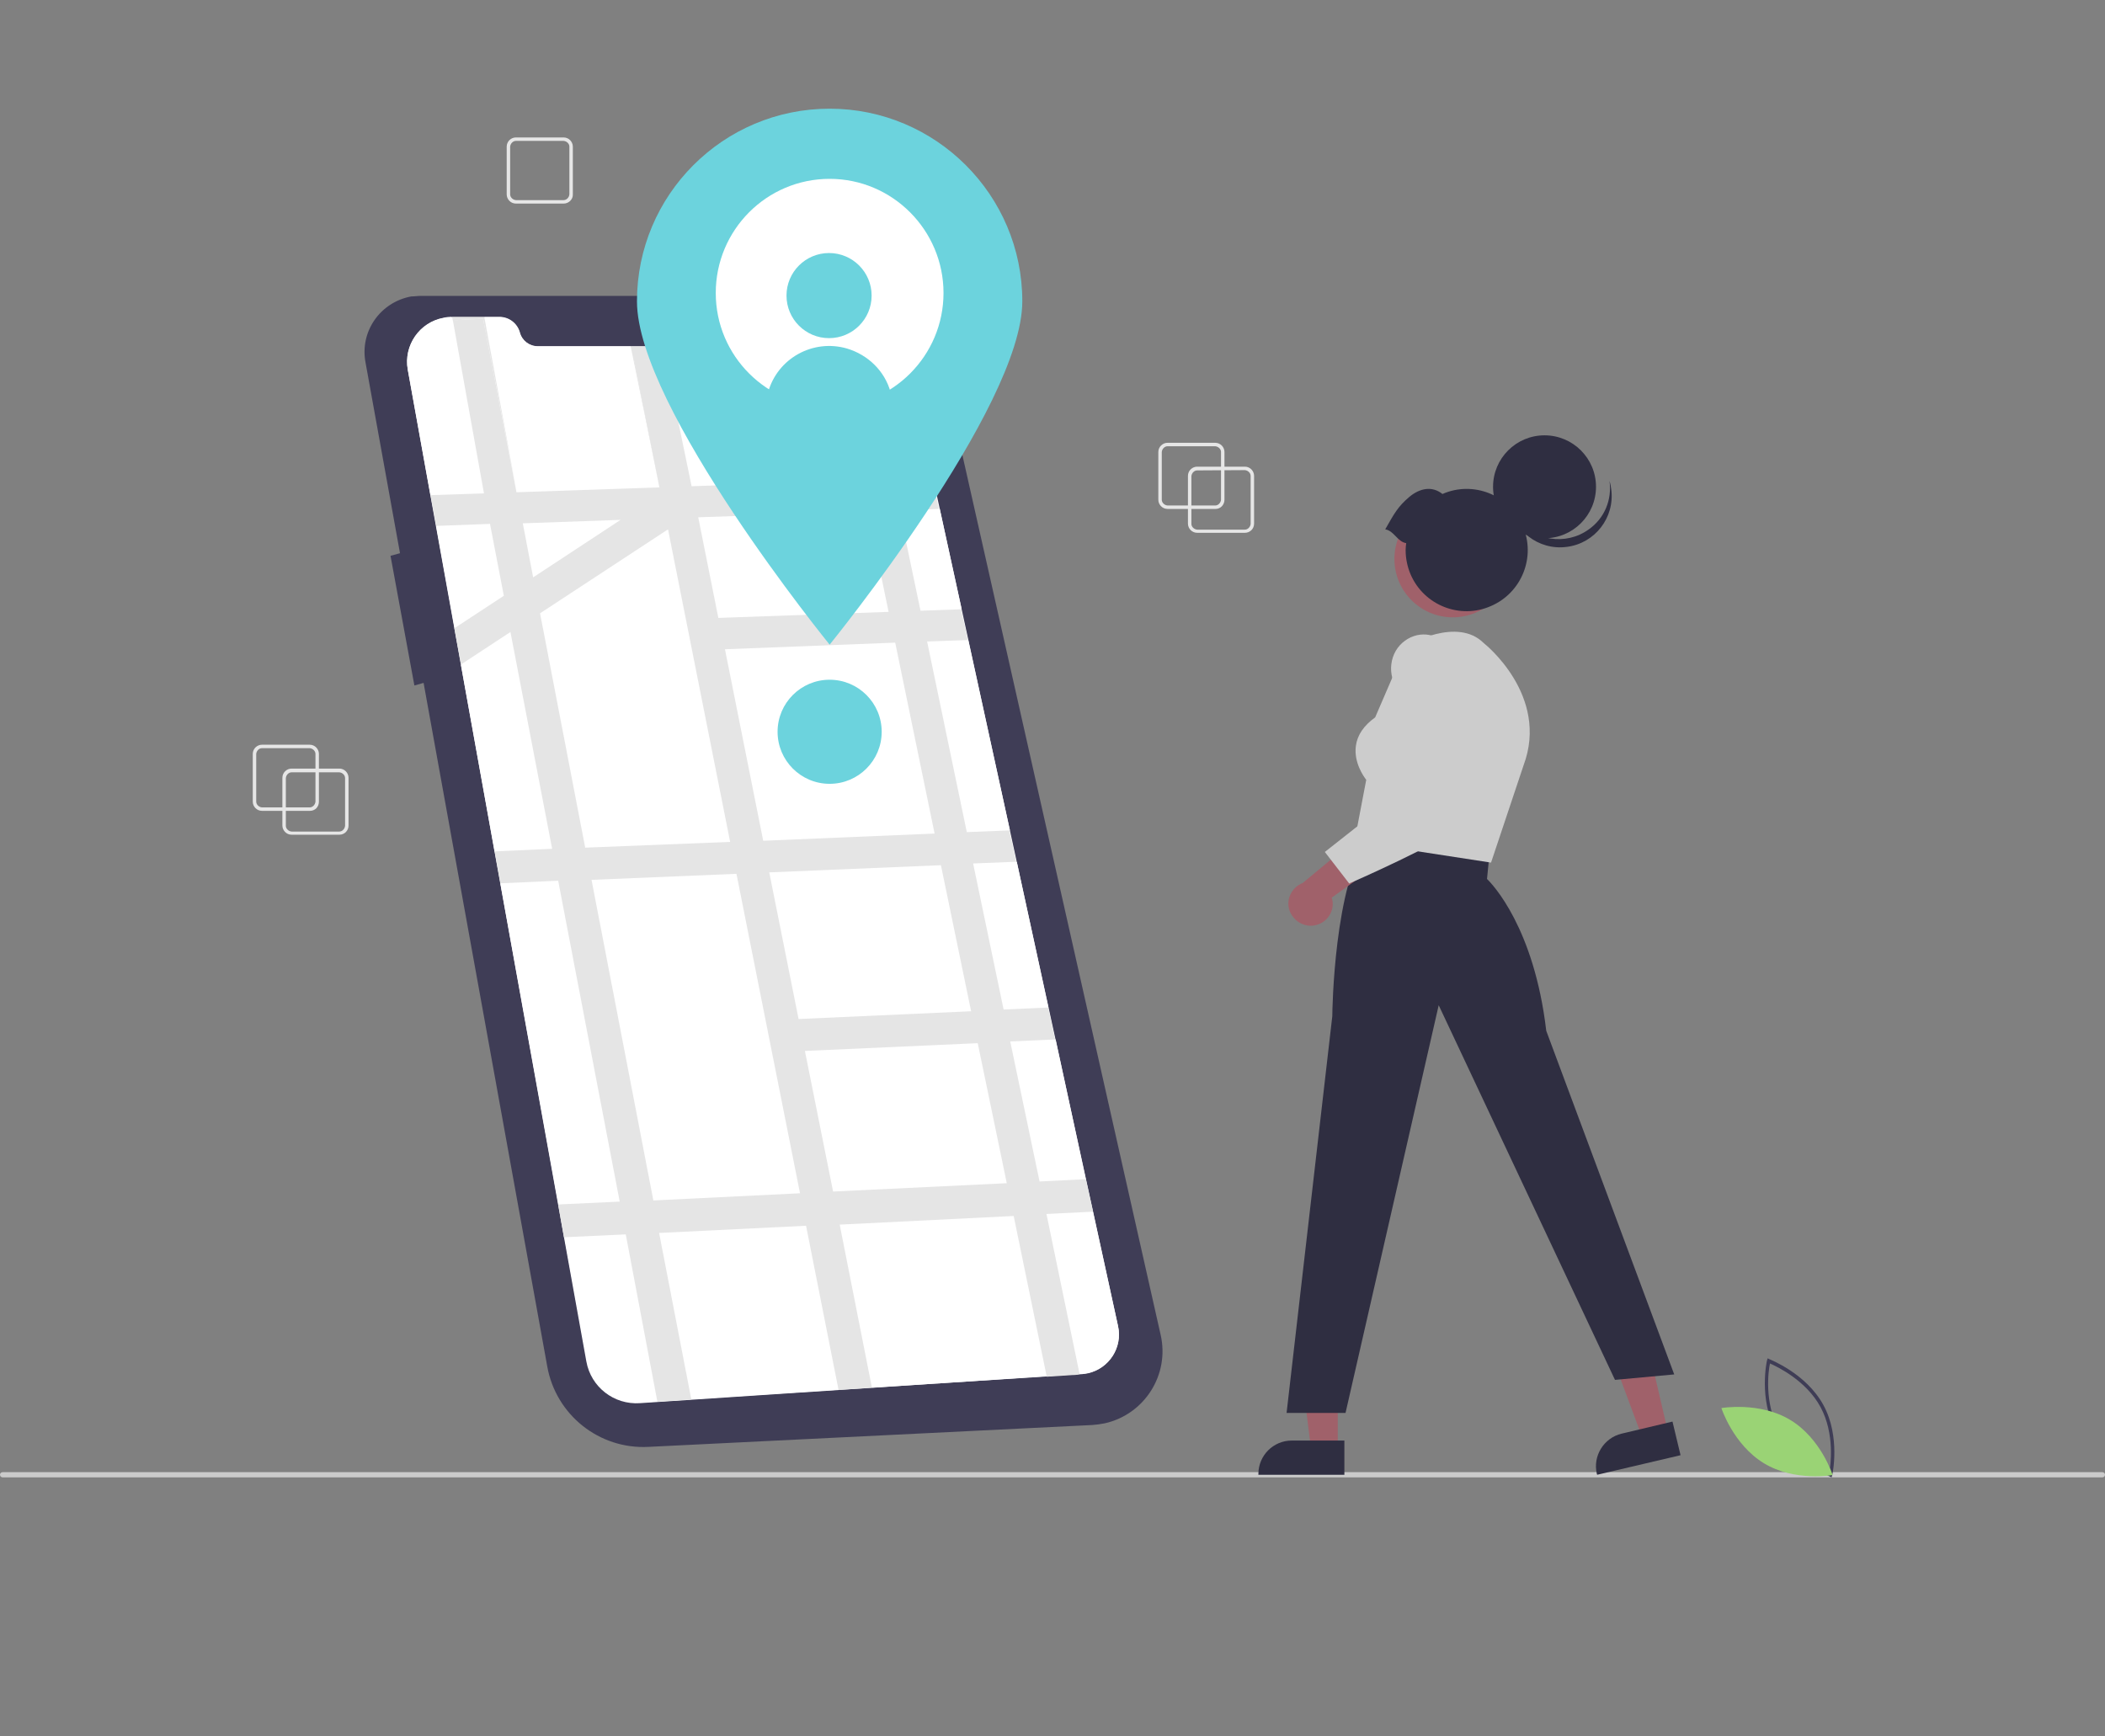 <svg xmlns="http://www.w3.org/2000/svg" xmlns:xlink="http://www.w3.org/1999/xlink" id="Ebene_1" x="0px" y="0px" viewBox="0 0 732 603.8" style="enable-background:new 0 0 732 603.8;" xml:space="preserve"><rect x="0" y="0" width="732" height="603.8" fill="#808080" stroke="none"/>  <style type="text/css">	.st0{fill:#CACACA;}	.st1{fill:#E6E6E6;}	.st2{fill:#3F3D56;}	.st3{fill:#9AD375;}	.st4{fill:#FFFFFF;}	.st5{fill:#E5E5E5;}	.st6{fill:none;}	.st7{fill:#6CD3DD;}	.st8{fill:#A0616A;}	.st9{fill:#2F2E41;}	.st10{fill:#CCCCCC;}</style>  <path class="st0" d="M731.1,513.8H0.9c-0.5,0-0.9-0.4-0.9-0.9s0.4-0.9,0.9-0.9h730.2c0.5,0,0.9,0.4,0.9,0.9S731.6,513.8,731.1,513.8 z"></path>  <g>	<path class="st1" d="M432.9,185.3h-16.6c-1.8,0-3.2-1.5-3.2-3.2v-16.6c0-1.8,1.5-3.2,3.2-3.2h16.6c1.8,0,3.2,1.5,3.2,3.2v16.6  C436.1,183.9,434.7,185.3,432.9,185.3z M416.3,163.6c-1,0-1.9,0.9-2,2v16.6c0,1,0.9,1.9,2,2h16.6c1,0,1.9-0.9,2-2v-16.7  c0-1-0.9-1.9-2-2L416.3,163.6L416.3,163.6z"></path>	<path class="st1" d="M196,70.8h-16.6c-1.8,0-3.2-1.5-3.2-3.2V51c0-1.8,1.5-3.2,3.2-3.2H196c1.8,0,3.2,1.5,3.2,3.2v16.6  C199.3,69.3,197.8,70.8,196,70.8z M179.4,49c-1,0-1.9,0.9-2,2v16.6c0,1,0.9,1.9,2,2H196c1,0,1.9-0.9,2-2V51c0-1-0.9-1.9-2-2H179.4z  "></path>	<path class="st1" d="M422.7,177H406c-1.8,0-3.2-1.5-3.2-3.2v-16.6c0-1.8,1.5-3.2,3.2-3.2h16.6c1.8,0,3.2,1.5,3.2,3.2v16.6  C425.8,175.5,424.5,177,422.7,177z M406,155.2c-1,0-1.9,0.9-2,2v16.6c0,1,0.9,1.9,2,2h16.6c1,0,1.9-0.9,2-2v-16.6c0-1-0.9-1.9-2-2  H406z"></path>	<path class="st1" d="M118,290.3h-16.6c-1.8,0-3.2-1.5-3.2-3.2v-16.6c0-1.8,1.5-3.2,3.2-3.2H118c1.8,0,3.2,1.5,3.2,3.2v16.6  C121.2,288.9,119.8,290.3,118,290.3z M101.4,268.6c-1,0-1.9,0.9-2,2v16.6c0,1,0.9,1.9,2,2H118c1,0,1.9-0.9,2-2v-16.6  c0-1-0.9-1.9-2-2H101.4z"></path>	<path class="st1" d="M107.8,282H91.1c-1.8,0-3.2-1.5-3.2-3.2v-16.6c0-1.8,1.5-3.2,3.2-3.2h16.6c1.8,0,3.2,1.5,3.2,3.2v16.6  C110.9,280.6,109.6,282,107.8,282z M91.1,260.2c-1,0-1.9,0.9-2,2v16.6c0,1,0.9,1.9,2,2h16.6c1,0,1.9-0.9,2-2v-16.6c0-1-0.9-1.9-2-2  H91.1z"></path>	<path class="st2" d="M636.9,513.8l-0.6-0.3c-0.1-0.1-12.8-4.9-18.8-16c-6-11-3.1-24.3-3-24.5l0.2-0.6l0.6,0.3  c0.1,0.1,12.8,4.9,18.8,16c6,11,3.1,24.3,3,24.5L636.9,513.8z M618.5,497.2c5,9.3,15.1,14.1,17.6,15.2c0.5-2.7,2-13.7-3-23  s-15.1-14.1-17.6-15.2C614.9,476.8,613.5,487.8,618.5,497.2z"></path>	<path class="st3" d="M622.5,493.8c10.7,6.4,14.8,19.2,14.8,19.2s-13.2,2.4-23.9-4.1c-10.7-6.5-14.8-19.2-14.8-19.2  S611.9,487.4,622.5,493.8z"></path>	<g>		<g>			<path class="st2" d="M146.6,102.9h150.1c14.9,0,27.8,10.3,31.1,24.9l75.8,336.4c3.2,13.9-5.6,27.7-19.4,30.8    c-1.5,0.3-2.9,0.5-4.4,0.6l-154.3,7.6c-17.1,0.9-32.2-11.1-35.2-28l-43-237.7l-3.2,0.9l-8.3-45.1l3.3-0.9l-12-66.4    c-2-10.7,5.1-20.9,15.9-22.9C144.1,103.1,145.3,102.9,146.6,102.9L146.6,102.9z"></path>			<path class="st4" d="M276.9,110.2h17.5c10.4,0,19.4,7.3,21.6,17.3l72.8,333.7c1.6,7.3-3.1,14.7-10.4,16.3c-0.7,0.2-1.4,0.3-2,0.3    L222.5,488c-9,0.6-17-5.6-18.6-14.5l-62.1-344.9c-1.5-8.4,4.1-16.5,12.5-18c0.9-0.2,1.8-0.3,2.7-0.3h16.6c3.3,0,6.2,2.2,7.1,5.4    l0,0c0.8,2.8,3.3,4.8,6.2,4.8h78.9C271.7,120.4,276.5,116,276.9,110.2L276.9,110.2z"></path>		</g>		<g>			<path class="st4" d="M324.4,166.4l-8.4-38.8c-1.9-8.5-8.5-15-16.9-16.8l11.7,56.1L324.4,166.4z"></path>			<polygon class="st4" points="170.4,182.4 151.7,183.1 158.1,218.6 175.1,207.4    "></polygon>			<polygon class="st4" points="177.5,220 160.3,231.3 172,296.2 192,295.4    "></polygon>			<polygon class="st4" points="194.2,306.4 174,307.3 194.2,419 215.6,418    "></polygon>			<polygon class="st4" points="320.2,212.4 334.4,211.8 326.8,177 313,177.5    "></polygon>			<polygon class="st4" points="349.2,351.1 364.6,350.5 353.6,299.8 338.6,300.4    "></polygon>			<path class="st4" d="M229.4,428.8l11.1,57.6l-6.6,0.3c-1.7,0.1-3.5,0-5.2-0.2l-10.9-57.1l-21.5,1l7.8,42.9    c1.6,8.9,9.6,15.1,18.6,14.5l69.3-4.5l-11.3-57.1L229.4,428.8z"></path>			<polygon class="st4" points="361.5,410.9 377.6,410.2 367.1,361.5 351.5,362.3    "></polygon>			<polygon class="st4" points="336.3,289.5 351.2,288.8 336.7,222.6 322.5,223.1    "></polygon>			<polygon class="st4" points="205.7,305.9 227.2,417.5 278.2,415 256.1,303.9    "></polygon>			<polygon class="st4" points="232.3,184.1 187.8,213.3 187.8,213.3 203.5,294.9 253.9,292.8    "></polygon>			<polygon class="st4" points="280,365.6 289.7,414.4 350.1,411.5 340,362.8    "></polygon>			<polygon class="st4" points="215.8,180.9 181.7,182.1 185.4,200.8 185.4,200.8    "></polygon>			<path class="st4" d="M388.8,461.3l-8.7-39.8l-16.2,0.8l11.5,55.4c-0.2,0.1-0.3,0.2-0.5,0.3l1.5-0.1c0.7-0.1,1.4-0.2,2-0.3    C385.7,475.9,390.4,468.7,388.8,461.3z"></path>			<polygon class="st4" points="292,425.8 303.3,482.6 364,478.7 352.5,422.8    "></polygon>			<polygon class="st4" points="277.7,354.4 337.7,351.7 327.2,300.9 267.5,303.4    "></polygon>			<polygon class="st4" points="265.3,292.4 325,289.9 311.3,223.5 252,225.8    "></polygon>			<polygon class="st4" points="309.1,212.8 301.8,177.9 242.9,179.9 249.9,214.9    "></polygon>			<path class="st5" d="M299.2,110.8l-0.5-2.3c-3.1-0.9-6.2-1.4-9.2-1.2l-2.2,0.1l0.6,2.9h6.6C296,110.2,297.6,110.4,299.2,110.8z"></path>			<g>				<polygon class="st6" points="265.3,292.4 325,289.9 311.3,223.5 252,225.8     "></polygon>				<polygon class="st6" points="309.1,212.8 301.8,177.9 242.9,179.9 249.9,214.9     "></polygon>				<polygon class="st6" points="277.7,354.4 337.7,351.7 327.2,300.9 267.5,303.4     "></polygon>				<path class="st6" d="M168.3,171.7l-10.8-60.1c-0.2,0-0.4,0.1-0.6,0.1L168.3,171.7z"></path>				<polygon class="st6" points="215.8,180.9 181.7,182.1 185.4,200.8 185.4,200.8     "></polygon>				<polygon class="st6" points="280,365.6 289.7,414.4 350.1,411.5 340,362.8     "></polygon>				<polygon class="st6" points="232.3,184.1 187.8,213.3 187.8,213.3 203.5,294.9 253.9,292.8     "></polygon>				<polygon class="st6" points="205.7,305.9 227.2,417.5 278.2,415 256.1,303.9     "></polygon>				<path class="st4" d="M156.8,111.7c0.2-0.1,0.4-0.1,0.6-0.1l-0.3-1.4H157c-0.9,0-1.9,0.1-2.7,0.3c-8.4,1.5-14,9.6-12.5,18     l7.9,43.8l18.6-0.6L156.8,111.7z"></path>				<g>					<polygon class="st6" points="265.3,292.4 325,289.9 311.3,223.5 252,225.8      "></polygon>					<polygon class="st6" points="215.8,180.9 181.7,182.1 185.4,200.8 185.4,200.8      "></polygon>					<polygon class="st6" points="277.7,354.4 337.7,351.7 327.2,300.9 267.5,303.4      "></polygon>					<polygon class="st6" points="231.6,125.1 240.7,169.2 231.9,125.1      "></polygon>					<polygon class="st6" points="309.1,212.8 301.8,177.9 242.9,179.9 249.9,214.9      "></polygon>					<polygon class="st6" points="280,365.6 289.7,414.4 350.1,411.5 340,362.8      "></polygon>					<polygon class="st6" points="232.3,184.1 187.8,213.3 187.8,213.3 203.5,294.9 253.9,292.8      "></polygon>					<polygon class="st6" points="205.7,305.9 227.2,417.5 278.2,415 256.1,303.9      "></polygon>					<path class="st4" d="M231.9,125.1l8.8,44.1l58.9-2l-11.8-57h-10.9c-0.4,5.7-5.2,10.2-11,10.2h-35.3l0.9,4.7      C231.5,125.1,231.9,125.1,231.9,125.1z"></path>					<path class="st4" d="M219.3,120.4H187c-2.9,0-5.5-2-6.2-4.8c-0.9-3.2-3.8-5.4-7.1-5.4h-5.3l11.3,61.1l49.7-1.7L219.3,120.4z"></path>					<path class="st5" d="M380.1,421.4l-2.5-11.3l-16.1,0.8l-10.2-48.7l15.6-0.7l-2.4-11.1l-15.5,0.7l-10.6-50.8l15-0.6l-2.4-10.9      l-14.8,0.6l-13.8-66.3l14.2-0.5l-2.4-10.7l-14.1,0.5l-7.3-34.9l13.7-0.5l-2.3-10.7l-13.6,0.4l-11.7-56.1      c-1.5-0.3-3.1-0.5-4.7-0.5h-6.6l11.8,57l-58.9,2l-9.1-44.1l-10.9,0.3l8.8,44.2l-49.7,1.7L168,110.9l-6.3,0.2      c-1.5,0-2.8,0.2-4.2,0.4l10.8,60.1l-18.6,0.6l2,10.7l18.7-0.7l4.8,25L158,218.5l2.3,12.6l17.2-11.3l14.5,75.4l-20,0.9l2,11.1      l20.1-0.9l21.4,111.6l-21.4,1l2,11.4l21.5-1l11,58.2l11.8-0.8l-11.2-57.9l51.1-2.5l11.3,57.1l11.6-0.8L292,425.9l60.5-3      l11.5,55.9l10.9-0.7c0.2-0.1,0.3-0.2,0.5-0.3l-11.5-55.6L380.1,421.4z M337.7,351.7l-60,2.7l-10.2-51l59.7-2.5L337.7,351.7z       M311.3,223.5l13.7,66.4l-59.6,2.5l-13.3-66.6L311.3,223.5z M301.8,177.9l7.2,34.9l-59.2,2.1l-7-35L301.8,177.9z M185.4,200.8      l-3.6-18.8l34-1.2l0,0L185.4,200.8L185.4,200.8z M187.8,213.3L187.8,213.3l44.5-29.2l21.6,108.7l-50.4,2L187.8,213.3z       M227.2,417.5L205.7,306l50.4-2.1L278.2,415L227.2,417.5z M289.7,414.4l-9.8-48.9l60.1-2.7l10.1,48.7L289.7,414.4z"></path>					<polygon class="st5" points="220.6,125.4 231.6,125.1 230.6,120.4 219.3,120.4 229.4,169.6      "></polygon>				</g>				<path class="st5" d="M161.7,111.1l6.3-0.2l11.7,60.4l-11.3-61.1h-11.2l0.3,1.4C158.9,111.4,160.2,111.2,161.7,111.1z"></path>			</g>		</g>		<g>			<path class="st7" d="M355.5,104.8c0,37-67,119.4-67,119.4s-67-82.4-67-119.4s30-67,67-67C325.4,37.8,355.5,67.8,355.5,104.8z"></path>			<path class="st4" d="M328.1,101.9c0,21.8-17.7,39.6-39.6,39.6c-21.8,0-39.6-17.7-39.6-39.6s17.7-39.7,39.6-39.7l0,0l0,0    C310.3,62.2,328.1,80,328.1,101.9C328.1,101.8,328.1,101.8,328.1,101.9L328.1,101.9z"></path>			<circle class="st7" cx="288.3" cy="102.8" r="14.8"></circle>			<path class="st7" d="M309.7,136.4c-13,8.3-29.6,8.3-42.6,0c3.3-11.8,15.6-18.6,27.4-15.2C301.9,123.4,307.7,129.1,309.7,136.4z"></path>			<circle class="st7" cx="288.5" cy="254.5" r="18.1"></circle>		</g>	</g>	<polygon class="st8" points="465.2,504 455.9,504 451.5,468.3 465.2,468.3  "></polygon>	<path class="st9" d="M467.5,512.9h-29.9v-0.3c0-6.4,5.2-11.6,11.6-11.6l0,0h18.3V512.9z"></path>	<polygon class="st8" points="580,497.9 571.1,500 558.6,466.3 571.9,463.1  "></polygon>	<path class="st9" d="M584.4,506.1l-29,6.8l-0.1-0.3c-1.5-6.2,2.4-12.5,8.6-14l0,0l17.7-4.2L584.4,506.1z"></path>	<path class="st9" d="M463.3,353.4c0-1.9,0.6-45.7,12.6-62.4l0.2-0.3l41.9,5.8l-0.9,9.2c1.9,1.8,16.4,17,20.6,52.8L582.2,478  l-20.6,1.9l-61.3-130.3l-32.4,141.8h-20.5L463.3,353.4z"></path>	<path class="st10" d="M471,292.7l4.1-21.5c-0.8-1-4.4-6-3.6-11.8c0.5-3.8,2.8-7.1,6.7-9.9l10.7-24.8l0.2-0.1  c0.7-0.4,17.7-10.2,26.9-0.9c0.3,0.2,22.9,18.2,13.8,42.5L518.5,300L471,292.7z"></path>	<path class="st8" d="M456.7,321.9c4.2-0.5,7.2-4.3,6.7-8.4c-0.1-0.4-0.2-0.9-0.3-1.3l21.9-15.8l-13.1-5L453,307.1  c-3.9,1.5-6,5.9-4.5,9.8C449.9,320.3,453.2,322.3,456.7,321.9L456.7,321.9z"></path>	<path class="st10" d="M460.7,296.3l33.5-26.4l-10-34c-0.9-3.2-0.5-6.7,1.2-9.6c1.6-2.7,4.3-4.7,7.4-5.4c5.7-1.2,10.9,2,15.4,9.6  v0.1c0.8,1.8,18.2,45,4.9,54.2c-13.1,9-43.2,22.2-43.6,22.3l-0.3,0.2L460.7,296.3z"></path>	<circle class="st8" cx="505.2" cy="194.4" r="20.3"></circle>	<circle class="st9" cx="537.1" cy="169.3" r="17.9"></circle>	<path class="st9" d="M552.5,184.1c-8,5.8-19.3,4-25.1-4c-1.2-1.6-2-3.5-2.6-5.4c1.2,9.8,10.2,16.8,20,15.5  c9.8-1.2,16.8-10.2,15.5-20c-0.1-0.9-0.3-2-0.6-2.9C560.6,173.9,557.9,180.3,552.5,184.1z"></path>	<path class="st9" d="M481.7,184.1c3.2-5.6,4.4-7.9,8.4-11.3c3.6-3,7.9-3.9,11.5-1c10.7-4.7,23.3,0.3,27.9,11.1  c4.7,10.7-0.3,23.3-11.1,27.9c-10.7,4.7-23.3-0.3-27.9-11.1c-1.1-2.6-1.7-5.5-1.7-8.4c0-0.8,0.1-1.6,0.2-2.4  C485.9,188.4,484.8,184.6,481.7,184.1z"></path></g></svg>